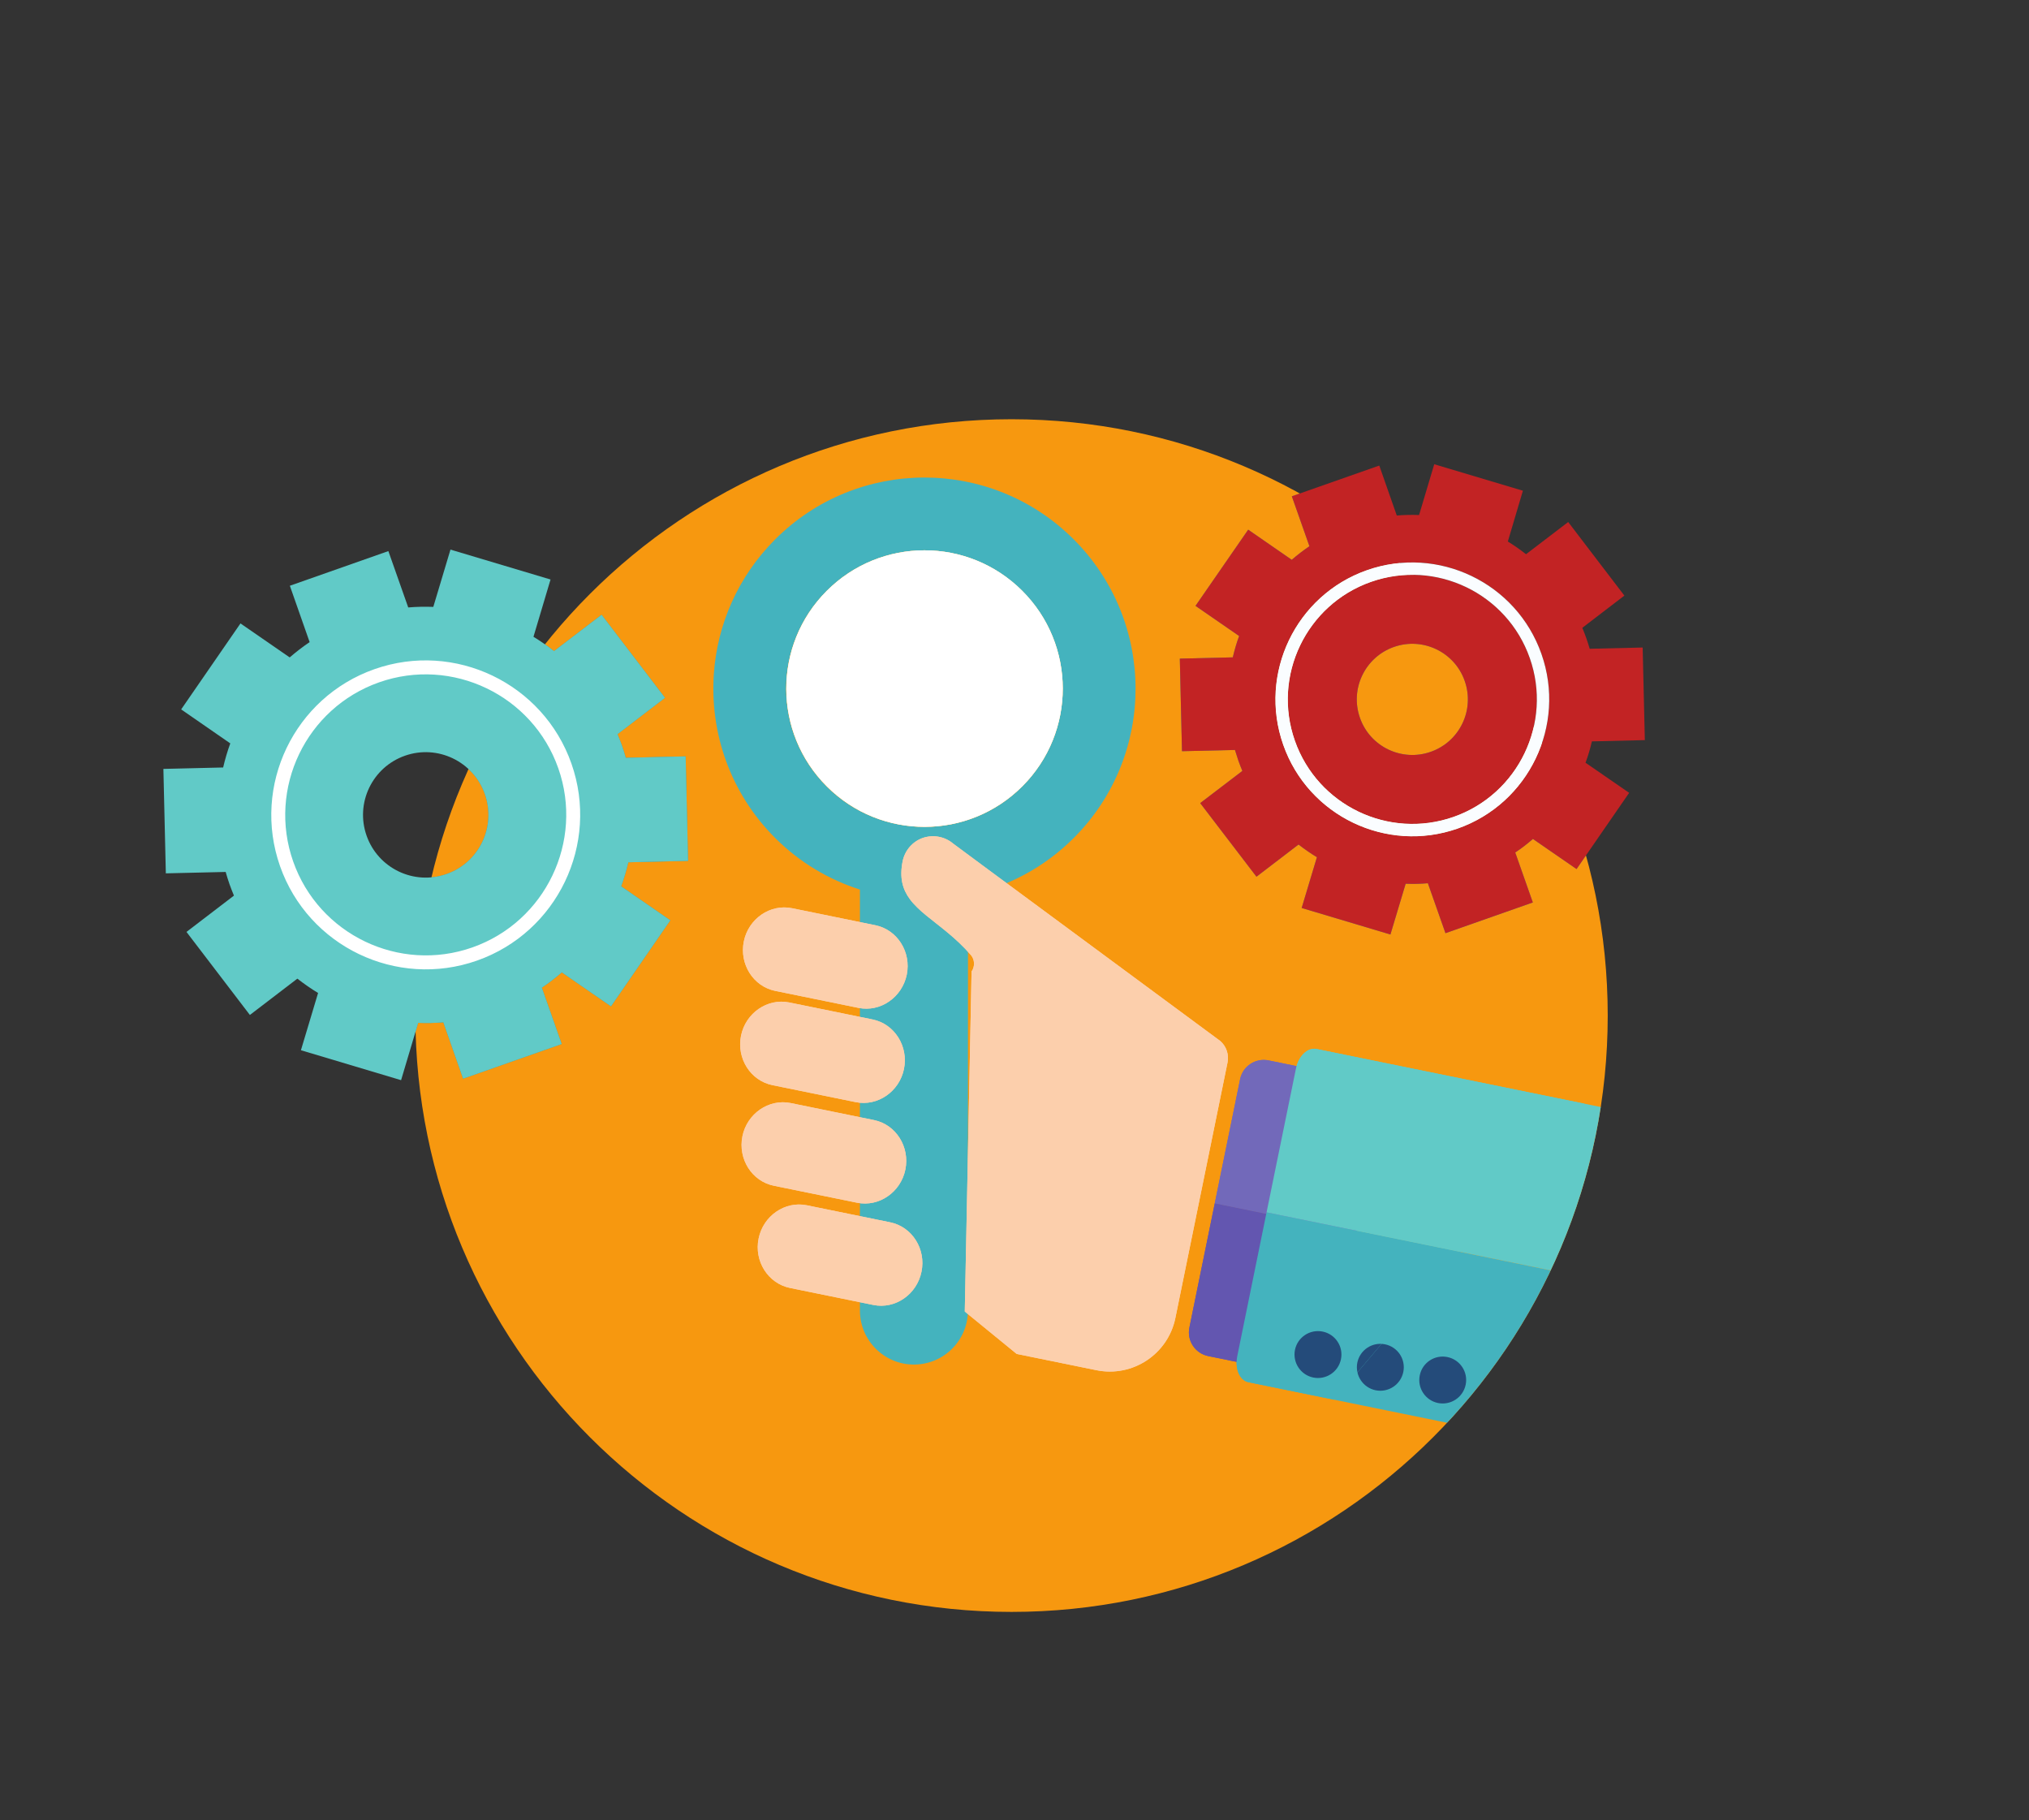 <?xml version="1.0" encoding="UTF-8" standalone="no"?>
<!-- Created with Inkscape (http://www.inkscape.org/) -->

<svg
   xmlns:dc="http://purl.org/dc/elements/1.1/"
   xmlns:cc="http://creativecommons.org/ns#"
   xmlns:rdf="http://www.w3.org/1999/02/22-rdf-syntax-ns#"
   xmlns:svg="http://www.w3.org/2000/svg"
   xmlns="http://www.w3.org/2000/svg"
   xmlns:sodipodi="http://sodipodi.sourceforge.net/DTD/sodipodi-0.dtd"
   xmlns:inkscape="http://www.inkscape.org/namespaces/inkscape"
   version="1.1"
   id="svg2"
   xml:space="preserve"
   width="310.533"
   height="278.541"
   viewBox="0 0 310.533 278.541"
   sodipodi:docname="feedback.svg"
   inkscape:version="0.92.1 r15371"><rect x="0" y="0" width="310.533" height="278.541" fill="#333333" stroke="none"/><defs
     id="defs6"><clipPath
       clipPathUnits="userSpaceOnUse"
       id="clipPath22"><path
         d="m 5918.37,3726.97 c 0,-378.06 -306.48,-684.54 -684.53,-684.54 -378.06,0 -684.54,306.48 -684.54,684.54 0,378.06 306.48,684.53 684.54,684.53 378.05,0 684.53,-306.47 684.53,-684.53"
         id="path20"
         inkscape:connector-curvature="0" /></clipPath><clipPath
       clipPathUnits="userSpaceOnUse"
       id="clipPath122"><path
         d="m 5918.37,3726.97 c 0,-378.06 -306.48,-684.54 -684.53,-684.54 -378.06,0 -684.54,306.48 -684.54,684.54 0,378.06 306.48,684.53 684.54,684.53 378.05,0 684.53,-306.47 684.53,-684.53"
         id="path120"
         inkscape:connector-curvature="0" /></clipPath><clipPath
       clipPathUnits="userSpaceOnUse"
       id="clipPath128"><path
         d="m 5361.91,3308.08 c -16.99,0.17 -30.69,3.09 -30.45,22.16 l 1.37,133.06 c 0.14,19.09 13.94,21.71 30.92,21.55 16.94,-0.21 30.59,-3.12 30.43,-22.18 l -1.4,-133.09 c -0.19,-19.07 -13.98,-21.66 -30.87,-21.5 z"
         id="path126"
         inkscape:connector-curvature="0" /></clipPath><linearGradient
       x1="0"
       y1="0"
       x2="1"
       y2="0"
       gradientUnits="userSpaceOnUse"
       gradientTransform="matrix(-1.838,-176.767,-176.767,1.838,5363.73,3484.85)"
       spreadMethod="pad"
       id="linearGradient134"><stop
         style="stop-opacity:1;stop-color:#f14e22"
         offset="0"
         id="stop130" /><stop
         style="stop-opacity:1;stop-color:#de3322"
         offset="1"
         id="stop132" /></linearGradient><clipPath
       clipPathUnits="userSpaceOnUse"
       id="clipPath144"><path
         d="m 5918.37,3726.97 c 0,-378.06 -306.48,-684.54 -684.53,-684.54 -378.06,0 -684.54,306.48 -684.54,684.54 0,378.06 306.48,684.53 684.54,684.53 378.05,0 684.53,-306.47 684.53,-684.53"
         id="path142"
         inkscape:connector-curvature="0" /></clipPath><clipPath
       clipPathUnits="userSpaceOnUse"
       id="clipPath156"><path
         d="m 4353.22,3979.64 281.44,-576.5 858.23,-249.3 580.33,534.28 568.01,814.05 -1418.01,915.04 -1228.66,-1071.7 358.66,-365.87"
         id="path154"
         inkscape:connector-curvature="0" /></clipPath><clipPath
       clipPathUnits="userSpaceOnUse"
       id="clipPath256"><path
         d="m 4353.22,3979.64 281.44,-576.5 858.23,-249.3 580.33,534.28 568.01,814.05 -1418.01,915.04 -1228.66,-1071.7 358.66,-365.87"
         id="path254"
         inkscape:connector-curvature="0" /></clipPath><clipPath
       clipPathUnits="userSpaceOnUse"
       id="clipPath262"><path
         d="m 5361.91,3308.08 c -16.99,0.17 -30.69,3.09 -30.45,22.16 l 1.37,133.06 c 0.14,19.09 13.94,21.71 30.92,21.55 16.94,-0.21 30.59,-3.12 30.43,-22.18 l -1.4,-133.09 c -0.19,-19.07 -13.98,-21.66 -30.87,-21.5 z"
         id="path260"
         inkscape:connector-curvature="0" /></clipPath><linearGradient
       x1="0"
       y1="0"
       x2="1"
       y2="0"
       gradientUnits="userSpaceOnUse"
       gradientTransform="matrix(-1.838,-176.767,-176.767,1.838,5363.73,3484.85)"
       spreadMethod="pad"
       id="linearGradient268"><stop
         style="stop-opacity:1;stop-color:#f14e22"
         offset="0"
         id="stop264" /><stop
         style="stop-opacity:1;stop-color:#de3322"
         offset="1"
         id="stop266" /></linearGradient><clipPath
       clipPathUnits="userSpaceOnUse"
       id="clipPath278"><path
         d="m 4353.22,3979.64 281.44,-576.5 858.23,-249.3 580.33,534.28 568.01,814.05 -1418.01,915.04 -1228.66,-1071.7 358.66,-365.87"
         id="path276"
         inkscape:connector-curvature="0" /></clipPath><clipPath
       clipPathUnits="userSpaceOnUse"
       id="clipPath292"><path
         d="m 14234.2,3782.67 c 0,-378.06 -306.5,-684.53 -684.5,-684.53 -378.1,0 -684.5,306.47 -684.5,684.53 0,378.06 306.4,684.53 684.5,684.53 378,0 684.5,-306.47 684.5,-684.53"
         id="path290"
         inkscape:connector-curvature="0" /></clipPath><clipPath
       clipPathUnits="userSpaceOnUse"
       id="clipPath340"><path
         d="M 0,0 H 14957 V 5473 H 0 Z"
         id="path338"
         inkscape:connector-curvature="0" /></clipPath><clipPath
       clipPathUnits="userSpaceOnUse"
       id="clipPath346"><path
         d="m 12276.2,3680.13 674.3,-221.29 858.2,-249.3 484.1,573.13 664.3,775.21 -1418,915.03 -1228.7,-1071.7 -34.2,-721.08"
         id="path344"
         inkscape:connector-curvature="0" /></clipPath><clipPath
       clipPathUnits="userSpaceOnUse"
       id="clipPath394"><path
         d="m 13797.8,967.379 c 0,-378.047 -306.5,-684.527 -684.6,-684.527 -378,0 -684.5,306.48 -684.5,684.527 0,378.071 306.5,684.531 684.5,684.531 378.1,0 684.6,-306.46 684.6,-684.531"
         id="path392"
         inkscape:connector-curvature="0" /></clipPath><clipPath
       clipPathUnits="userSpaceOnUse"
       id="clipPath432"><path
         d="m 12451.5,1143.01 62.6,-499.451 858.2,-249.297 484.1,573.117 -506.5,652.241 -247.3,1038 -1228.7,-1071.7 577.6,-442.91"
         id="path430"
         inkscape:connector-curvature="0" /></clipPath><clipPath
       clipPathUnits="userSpaceOnUse"
       id="clipPath472"><path
         d="m 11164.7,3654.93 c 0,-378.06 -306.5,-684.54 -684.5,-684.54 -378.1,0 -684.55,306.48 -684.55,684.54 0,378.06 306.45,684.52 684.55,684.52 378,0 684.5,-306.46 684.5,-684.52"
         id="path470"
         inkscape:connector-curvature="0" /></clipPath><clipPath
       clipPathUnits="userSpaceOnUse"
       id="clipPath498"><path
         d="m 9599.57,3907.6 281.44,-576.5 858.19,-249.3 580.4,534.28 568,814.05 -1418,915.04 -1228.69,-1071.71 358.66,-365.86"
         id="path496"
         inkscape:connector-curvature="0" /></clipPath><clipPath
       clipPathUnits="userSpaceOnUse"
       id="clipPath536"><path
         d="m 8530.16,3726.97 c 0,-378.06 -306.48,-684.54 -684.53,-684.54 -378.07,0 -684.54,306.48 -684.54,684.54 0,378.06 306.47,684.53 684.54,684.53 378.05,0 684.53,-306.47 684.53,-684.53"
         id="path534"
         inkscape:connector-curvature="0" /></clipPath><clipPath
       clipPathUnits="userSpaceOnUse"
       id="clipPath764"><path
         d="m 6965.01,3979.64 281.44,-576.5 858.23,-249.3 580.33,534.28 568,814.05 -1418,915.04 -1228.67,-1071.7 358.67,-365.87"
         id="path762"
         inkscape:connector-curvature="0" /></clipPath><clipPath
       clipPathUnits="userSpaceOnUse"
       id="clipPath968"><path
         d="m 6391.79,762.422 c 0,-378.051 -306.48,-684.531 -684.53,-684.531 -378.07,0 -684.54,306.48 -684.54,684.531 0,378.068 306.47,684.528 684.54,684.528 378.05,0 684.53,-306.46 684.53,-684.528"
         id="path966"
         inkscape:connector-curvature="0" /></clipPath><clipPath
       clipPathUnits="userSpaceOnUse"
       id="clipPath1068"><path
         d="m 4379.05,474.25 729.03,-35.648 858.23,-249.313 399.39,696.863 748.94,651.478 -1418,915.03 -1228.67,-1071.7 -88.92,-906.71"
         id="path1066"
         inkscape:connector-curvature="0" /></clipPath><clipPath
       clipPathUnits="userSpaceOnUse"
       id="clipPath1170"><path
         d="m 8853.74,723.039 c 0,-378.059 -306.47,-684.527 -684.53,-684.527 -378.07,0 -684.54,306.468 -684.54,684.527 0,378.071 306.47,684.531 684.54,684.531 378.06,0 684.53,-306.46 684.53,-684.531"
         id="path1168"
         inkscape:connector-curvature="0" /></clipPath><clipPath
       clipPathUnits="userSpaceOnUse"
       id="clipPath1270"><path
         d="m 6841,434.871 729.03,-35.652 858.23,-249.309 399.39,696.86 748.94,651.48 -1418,915.03 L 6929.93,1341.58 6841,434.871"
         id="path1268"
         inkscape:connector-curvature="0" /></clipPath><clipPath
       clipPathUnits="userSpaceOnUse"
       id="clipPath1554"><path
         d="m 1583.63,3296.31 c 0,-378.06 -306.47,-684.53 -684.525,-684.53 -378.062,0 -684.535,306.47 -684.535,684.53 0,378.07 306.473,684.53 684.535,684.53 378.055,0 684.525,-306.46 684.525,-684.53"
         id="path1552"
         inkscape:connector-curvature="0" /></clipPath><clipPath
       clipPathUnits="userSpaceOnUse"
       id="clipPath1634"><path
         d="m 1583.63,3296.31 c 0,-378.06 -306.47,-684.53 -684.525,-684.53 -378.062,0 -684.535,306.47 -684.535,684.53 0,378.07 306.473,684.53 684.535,684.53 378.055,0 684.525,-306.46 684.525,-684.53"
         id="path1632"
         inkscape:connector-curvature="0" /></clipPath><clipPath
       clipPathUnits="userSpaceOnUse"
       id="clipPath1640"><path
         d="m 974.73,3671.81 c -9.171,-0.11 -116.769,-1.46 -125.933,-1.57 -60.895,-0.76 -10.852,-60.89 57.223,-64.71 1.628,-0.16 6.003,-0.2 6.558,-0.19 0.559,0 4.926,0.15 6.555,0.35 67.957,5.52 116.477,66.88 55.597,66.12"
         id="path1638"
         inkscape:connector-curvature="0" /></clipPath><clipPath
       clipPathUnits="userSpaceOnUse"
       id="clipPath1654"><path
         d="m 1583.63,3296.31 c 0,-378.06 -306.47,-684.53 -684.525,-684.53 -378.062,0 -684.535,306.47 -684.535,684.53 0,378.07 306.473,684.53 684.535,684.53 378.055,0 684.525,-306.46 684.525,-684.53"
         id="path1652"
         inkscape:connector-curvature="0" /></clipPath><clipPath
       clipPathUnits="userSpaceOnUse"
       id="clipPath1664"><path
         d="m 266.102,3384.86 999.278,-666.91 157.39,123.58 875.93,-146.36 46.08,269.92 L 1962.77,3548.2 1583.63,5021.17 0,5198.12 266.102,3384.86"
         id="path1662"
         inkscape:connector-curvature="0" /></clipPath><clipPath
       clipPathUnits="userSpaceOnUse"
       id="clipPath1754"><path
         d="m 266.102,3384.86 999.278,-666.91 157.39,123.58 875.93,-146.36 46.08,269.92 L 1962.77,3548.2 1583.63,5021.17 0,5198.12 266.102,3384.86"
         id="path1752"
         inkscape:connector-curvature="0" /></clipPath><clipPath
       clipPathUnits="userSpaceOnUse"
       id="clipPath1760"><path
         d="m 974.73,3671.81 c -9.171,-0.11 -116.769,-1.46 -125.933,-1.57 -60.895,-0.76 -10.852,-60.89 57.223,-64.71 1.628,-0.16 6.003,-0.2 6.558,-0.19 0.559,0 4.926,0.15 6.555,0.35 67.957,5.52 116.477,66.88 55.597,66.12"
         id="path1758"
         inkscape:connector-curvature="0" /></clipPath><clipPath
       clipPathUnits="userSpaceOnUse"
       id="clipPath1774"><path
         d="m 266.102,3384.86 999.278,-666.91 157.39,123.58 875.93,-146.36 46.08,269.92 L 1962.77,3548.2 1583.63,5021.17 0,5198.12 266.102,3384.86"
         id="path1772"
         inkscape:connector-curvature="0" /></clipPath></defs><sodipodi:namedview
     pagecolor="#ffffff"
     bordercolor="#666666"
     borderopacity="1"
     objecttolerance="10"
     gridtolerance="10"
     guidetolerance="10"
     inkscape:pageopacity="0"
     inkscape:pageshadow="2"
     inkscape:window-width="1668"
     inkscape:window-height="898"
     id="namedview4"
     showgrid="false"
     inkscape:zoom="0.68195037"
     inkscape:cx="-171.73128"
     inkscape:cy="-69.781915"
     inkscape:window-x="0"
     inkscape:window-y="0"
     inkscape:window-maximized="0"
     inkscape:current-layer="g12"
     fit-margin-top="64"
     fit-margin-left="64"
     fit-margin-right="64"
     fit-margin-bottom="32" /><g
     id="g10"
     inkscape:groupmode="layer"
     inkscape:label="ink_ext_XXXXXX"
     transform="matrix(1.333,0,0,-1.333,-1651.36,659.627)"><g
       id="g12"
       transform="scale(0.1)"><path
         d="m 14234.2,3782.67 c 0,-378.06 -306.5,-684.53 -684.5,-684.53 -378.1,0 -684.5,306.47 -684.5,684.53 0,378.06 306.4,684.53 684.5,684.53 378,0 684.5,-306.47 684.5,-684.53"
         style="fill:#f7980f;fill-opacity:1;fill-rule:nonzero;stroke:none"
         id="path284"
         inkscape:connector-curvature="0" /><g
         id="g286"><g
           id="g288"
           clip-path="url(#clipPath292)"><path
             d="m 13949.7,4124.47 c -11.7,33.21 5.8,69.66 39,81.34 33.2,11.69 69.7,-5.8 81.3,-39.02 11.7,-33.24 -5.7,-69.67 -39,-81.35 -33.2,-11.69 -69.7,5.79 -81.3,39.03 z m 195,68.58 c -26.1,74.37 -107.9,113.6 -182.3,87.45 -74.3,-26.14 -113.6,-107.91 -87.4,-182.28 26.1,-74.36 107.9,-113.59 182.3,-87.45 74.3,26.14 113.6,107.92 87.4,182.28"
             style="fill:#4d928a;fill-opacity:1;fill-rule:nonzero;stroke:none"
             id="path294"
             inkscape:connector-curvature="0" /><path
             d="m 13861.6,4093.51 c -28.8,81.75 14.4,171.65 96.1,200.4 81.8,28.74 171.7,-14.38 200.4,-96.14 28.8,-81.76 -14.4,-171.66 -96.1,-200.41 -81.8,-28.75 -171.7,14.39 -200.4,96.15 z m 186.3,-216.25 100.3,35.27 -20.2,57.33 c 7.2,4.76 13.9,10 20.3,15.56 l 50.1,-34.57 60.4,87.5 -50.1,34.56 c 3,8 5.4,16.18 7.3,24.5 l 60.8,1.46 -2.5,106.28 -60.8,-1.44 c -1.2,4.04 -2.5,8.11 -3.9,12.16 -1.4,4.06 -3,8.02 -4.6,11.88 l 48.3,36.99 -64.5,84.48 -48.4,-36.97 c -6.7,5.27 -13.7,10.17 -20.9,14.58 l 17.3,58.3 -101.8,30.4 -17.4,-58.29 c -8.5,0.29 -17,0.18 -25.6,-0.56 l -20.1,57.34 -100.4,-35.27 20.2,-57.33 c -7.1,-4.79 -13.9,-10.05 -20.3,-15.57 l -50,34.57 -60.5,-87.46 50.1,-34.59 c -3,-8 -5.3,-16.19 -7.3,-24.51 l -60.8,-1.44 2.5,-106.27 60.8,1.41 c 1.2,-4.04 2.5,-8.1 3.9,-12.17 1.4,-4.04 3,-8.01 4.6,-11.88 l -48.4,-36.95 64.6,-84.48 48.3,36.94 c 6.8,-5.27 13.8,-10.16 21.1,-14.57 l -17.5,-58.27 101.9,-30.44 17.5,58.29 c 8.4,-0.33 17,-0.21 25.5,0.56 l 20.2,-57.33"
             style="fill:#4d928a;fill-opacity:1;fill-rule:nonzero;stroke:none"
             id="path296"
             inkscape:connector-curvature="0" /><path
             d="m 13875,4098.22 c -26.2,74.37 13.1,156.14 87.4,182.28 74.4,26.15 156.2,-13.08 182.3,-87.45 26.2,-74.36 -13.1,-156.14 -87.4,-182.28 -74.4,-26.14 -156.2,13.09 -182.3,87.45 z m 283.1,99.55 c -28.7,81.76 -118.6,124.88 -200.4,96.14 -81.7,-28.75 -124.9,-118.65 -96.1,-200.4 28.7,-81.76 118.6,-124.9 200.4,-96.15 81.7,28.75 124.9,118.65 96.1,200.41"
             style="fill:#fafdff;fill-opacity:1;fill-rule:nonzero;stroke:none"
             id="path298"
             inkscape:connector-curvature="0" /><path
             d="m 12809.2,3989.15 c -13.2,37.48 6.5,78.6 44,91.79 37.5,13.19 78.6,-6.55 91.8,-44.03 13.2,-37.49 -6.5,-78.61 -44,-91.79 -37.5,-13.18 -78.6,6.54 -91.8,44.03 z m 110.8,-278.91 113.2,39.78 -22.8,64.7 c 8.1,5.37 15.7,11.27 22.9,17.56 l 56.5,-39.01 68.1,98.73 -56.4,39 c 3.3,9.02 6,18.25 8.2,27.63 l 68.6,1.65 -2.8,119.91 -68.7,-1.63 c -1.3,4.57 -2.7,9.16 -4.3,13.72 -1.6,4.59 -3.4,9.05 -5.2,13.41 l 54.5,41.73 -72.8,95.32 -54.6,-41.71 c -7.5,5.95 -15.4,11.47 -23.6,16.45 l 19.6,65.76 -114.9,34.32 -19.7,-65.77 c -9.5,0.33 -19.2,0.2 -28.8,-0.63 l -22.8,64.69 -113.1,-39.79 22.7,-64.69 c -8,-5.39 -15.6,-11.33 -22.9,-17.56 l -56.5,39 -68.1,-98.69 56.4,-39.01 c -3.3,-9.03 -6,-18.27 -8.2,-27.66 l -68.6,-1.63 2.8,-119.89 68.7,1.6 c 1.3,-4.57 2.7,-9.14 4.3,-13.74 1.6,-4.56 3.4,-9.03 5.2,-13.41 l -54.5,-41.69 72.8,-95.32 54.5,41.68 c 7.7,-5.95 15.5,-11.46 23.8,-16.44 l -19.7,-65.73 115,-34.36 19.6,65.78 c 9.6,-0.38 19.2,-0.23 28.9,0.63 l 22.7,-64.69"
             style="fill:#4d928a;fill-opacity:1;fill-rule:nonzero;stroke:none"
             id="path300"
             inkscape:connector-curvature="0" /><path
             d="m 13029.3,4066.55 c -29.5,83.9 -121.8,128.16 -205.7,98.66 -83.9,-29.5 -128.2,-121.76 -98.7,-205.66 29.5,-83.9 121.8,-128.17 205.7,-98.67 83.9,29.5 128.2,121.76 98.7,205.67 z m -319.5,-112.32 c -32.4,92.24 16.2,193.67 108.5,226.1 92.2,32.44 193.7,-16.22 226.1,-108.47 32.4,-92.24 -16.2,-193.67 -108.5,-226.11 -92.2,-32.43 -193.7,16.23 -226.1,108.48"
             style="fill:#ffffff;fill-opacity:1;fill-rule:nonzero;stroke:none"
             id="path302"
             inkscape:connector-curvature="0" /><path
             d="m 13414,4003.26 c -28,6.43 -54.6,20.35 -76.4,42.12 -62.2,61.94 -62.4,162.52 -0.4,224.65 61.9,62.16 162.5,62.33 224.6,0.39 62.2,-61.93 62.3,-162.51 0.4,-224.65 -26.6,-26.71 -60.4,-41.9 -95.2,-45.7 -17.7,-1.93 -35.6,-0.8 -53,3.19 z m 85.6,-558.29 0.1,475.89 c 44.6,9.37 87.1,31.25 121.7,65.95 94.5,94.83 94.2,248.29 -0.6,342.77 -94.8,94.5 -248.3,94.24 -342.8,-0.58 -42.8,-42.96 -66.2,-97.94 -70.1,-154.03 -4.7,-67.73 18.8,-137.06 70.7,-188.75 28.2,-28.07 61.6,-47.58 97,-58.92 v -484.13 c 0.3,-16.83 7.2,-31.99 18.3,-43 11.4,-11.39 27.2,-18.34 44.6,-18.08 34.3,0.5 61.6,28.65 61.1,62.88"
             style="fill:#44b3be;fill-opacity:1;fill-rule:nonzero;stroke:none"
             id="path304"
             inkscape:connector-curvature="0" /><path
             d="m 13562.2,4045.99 c -61.9,-62.08 -162.3,-62.26 -224.4,-0.39 -62.1,61.88 -62.3,162.35 -0.4,224.43 61.9,62.1 162.3,62.26 224.4,0.39 62.1,-61.87 62.3,-162.35 0.4,-224.43"
             style="fill:#ffffff;fill-opacity:1;fill-rule:nonzero;stroke:none"
             id="path306"
             inkscape:connector-curvature="0" /><path
             d="m 13294.5,3797.72 95.7,-19.53 c 25.1,-5.13 41.3,-30.65 36,-56.79 -5.3,-26.03 -30.3,-43.24 -55.4,-38.11 l -95.7,19.53 c -25.1,5.13 -41.3,30.65 -36,56.78 5.3,26.04 30.3,43.25 55.4,38.12"
             style="fill:#fccfac;fill-opacity:1;fill-rule:nonzero;stroke:none"
             id="path308"
             inkscape:connector-curvature="0" /><path
             d="m 13565.9,3791.24 -0.8,-1.22 1.8,8.91 c 0.5,-2.59 0.2,-5.37 -1,-7.69"
             style="fill:#ec9a99;fill-opacity:1;fill-rule:nonzero;stroke:none"
             id="path310"
             inkscape:connector-curvature="0" /><path
             d="m 13448,3986.65 c 12,3.99 25.2,1.5 34.8,-6.68 l 40.2,-29.77 266.3,-196.68 c 7,-6.05 10.2,-15.49 8.4,-24.62 -9,-43.93 -40.6,-198.9 -59.9,-293.36 -8.5,-41.58 -49.1,-68.44 -90.7,-59.94 -85.7,17.49 -38.4,7.84 -91.5,18.67 l -59.6,48.68 7.8,390.47 1.1,1.64 c 1.6,3.11 2.1,6.85 1.4,10.34 -0.6,2.69 -1.8,5.24 -3.7,7.19 -8.7,10 -17.7,18.19 -26.4,25.41 -17.3,14.39 -33.4,24.96 -43.2,38.23 -8.4,11.3 -12.2,24.54 -8.3,43.82 2.6,12.34 11.4,22.49 23.3,26.6"
             style="fill:#fccfac;fill-opacity:1;fill-rule:nonzero;stroke:none"
             id="path312"
             inkscape:connector-curvature="0" /><path
             d="m 13297.7,3905.91 95.6,-19.53 c 25.2,-5.13 41.4,-30.65 36.1,-56.79 -5.4,-26.04 -30.3,-43.24 -55.4,-38.12 l -95.7,19.54 c -25.1,5.13 -41.3,30.64 -36,56.77 5.3,26.05 30.2,43.26 55.4,38.13"
             style="fill:#fccfac;fill-opacity:1;fill-rule:nonzero;stroke:none"
             id="path314"
             inkscape:connector-curvature="0" /><path
             d="m 13314.7,3564.9 95.6,-19.53 c 25.2,-5.13 41.4,-30.65 36,-56.78 -5.3,-26.05 -30.2,-43.25 -55.3,-38.11 l -95.7,19.53 c -25.1,5.13 -41.4,30.64 -36,56.77 5.3,26.04 30.2,43.25 55.4,38.12"
             style="fill:#fccfac;fill-opacity:1;fill-rule:nonzero;stroke:none"
             id="path316"
             inkscape:connector-curvature="0" /><path
             d="m 13296.1,3682.25 95.7,-19.54 c 25.1,-5.13 41.3,-30.64 36,-56.78 -5.3,-26.04 -30.3,-43.24 -55.4,-38.11 l -95.7,19.53 c -25.1,5.13 -41.3,30.65 -36,56.79 5.3,26.03 30.3,43.24 55.4,38.11"
             style="fill:#fccfac;fill-opacity:1;fill-rule:nonzero;stroke:none"
             id="path318"
             inkscape:connector-curvature="0" /><path
             d="m 13783,3567.05 29.1,142.53 c 3,15.02 17.7,24.69 32.7,21.63 l 108.4,-22.14 c 15,-3.06 24.7,-17.71 21.7,-32.72 l -29.1,-142.53 -37,7.56 -125.8,25.67"
             style="fill:#7269ba;fill-opacity:1;fill-rule:nonzero;stroke:none"
             id="path320"
             inkscape:connector-curvature="0" /><path
             d="m 13753.9,3424.53 29.1,142.52 125.8,-25.67 37,-7.56 -29.1,-142.52 c -3.1,-15.02 -17.7,-24.69 -32.8,-21.63 l -108.4,22.14 c -15,3.06 -24.7,17.7 -21.6,32.72"
             style="fill:#6356b0;fill-opacity:1;fill-rule:nonzero;stroke:none"
             id="path322"
             inkscape:connector-curvature="0" /><path
             d="m 14187.6,3290.83 c -3.1,-1.71 -6.5,-2.38 -9.8,-1.71 l -356.1,72.7 c -10.1,2.06 -15.8,15.54 -12.8,30.1 l 33.6,164.87 383.4,-78.27 -38.3,-187.69"
             style="fill:#44b3be;fill-opacity:1;fill-rule:nonzero;stroke:none"
             id="path324"
             inkscape:connector-curvature="0" /><path
             d="m 13899.8,3744.32 356.1,-72.7 c 3.3,-0.68 6.1,-2.62 8.3,-5.42 l -38.3,-187.68 -383.4,78.27 33.7,164.87 c 3,14.57 13.5,24.71 23.6,22.66"
             style="fill:#61cac7;fill-opacity:1;fill-rule:nonzero;stroke:none"
             id="path326"
             inkscape:connector-curvature="0" /><path
             d="m 13896.1,3367.18 c 14.6,-2.97 28.8,6.42 31.8,20.99 3,14.56 -6.4,28.79 -21,31.76 -14.6,2.97 -28.8,-6.43 -31.8,-20.99 -2.9,-14.57 6.5,-28.79 21,-31.76"
             style="fill:#244b7a;fill-opacity:1;fill-rule:nonzero;stroke:none"
             id="path328"
             inkscape:connector-curvature="0" /><path
             d="m 14039.3,3337.94 c 14.6,-2.97 28.8,6.43 31.8,21 3,14.56 -6.4,28.78 -21,31.76 -14.6,2.97 -28.8,-6.44 -31.7,-21 -3,-14.57 6.4,-28.78 20.9,-31.76"
             style="fill:#244b7a;fill-opacity:1;fill-rule:nonzero;stroke:none"
             id="path330"
             inkscape:connector-curvature="0" /><path
             d="m 13967.7,3352.56 c 14.6,-2.97 28.8,6.42 31.8,20.99 3,14.56 -6.4,28.79 -21,31.76 -14.6,2.98 -28.8,-6.43 -31.8,-20.99 -2.9,-14.57 6.5,-28.79 21,-31.76"
             style="fill:#244b7a;fill-opacity:1;fill-rule:nonzero;stroke:none"
             id="path332"
             inkscape:connector-curvature="0" /></g></g><g
         id="g334"><g
           id="g336"
           clip-path="url(#clipPath340)"><g
             id="g342"
             clip-path="url(#clipPath346)"><path
               d="m 13949.7,4124.47 c -11.7,33.21 5.8,69.66 39,81.34 33.2,11.69 69.7,-5.8 81.3,-39.02 11.7,-33.24 -5.7,-69.67 -39,-81.35 -33.2,-11.69 -69.7,5.79 -81.3,39.03 z m 195,68.58 c -26.1,74.37 -107.9,113.6 -182.3,87.45 -74.3,-26.14 -113.6,-107.91 -87.4,-182.28 26.1,-74.36 107.9,-113.59 182.3,-87.45 74.3,26.14 113.6,107.92 87.4,182.28"
               style="fill:#c22324;fill-opacity:1;fill-rule:nonzero;stroke:none"
               id="path348"
               inkscape:connector-curvature="0" /><path
               d="m 13861.6,4093.51 c -28.8,81.75 14.4,171.65 96.1,200.4 81.8,28.74 171.7,-14.38 200.4,-96.14 28.8,-81.76 -14.4,-171.66 -96.1,-200.41 -81.8,-28.75 -171.7,14.39 -200.4,96.15 z m 186.3,-216.25 100.3,35.27 -20.2,57.33 c 7.2,4.76 13.9,10 20.3,15.56 l 50.1,-34.57 60.4,87.5 -50.1,34.56 c 3,8 5.4,16.18 7.3,24.5 l 60.8,1.46 -2.5,106.28 -60.8,-1.44 c -1.2,4.04 -2.5,8.11 -3.9,12.16 -1.4,4.06 -3,8.02 -4.6,11.88 l 48.3,36.99 -64.5,84.48 -48.4,-36.97 c -6.7,5.27 -13.7,10.17 -20.9,14.58 l 17.3,58.3 -101.8,30.4 -17.4,-58.29 c -8.5,0.29 -17,0.18 -25.6,-0.56 l -20.1,57.34 -100.4,-35.27 20.2,-57.33 c -7.1,-4.79 -13.9,-10.05 -20.3,-15.57 l -50,34.57 -60.5,-87.46 50.1,-34.59 c -3,-8 -5.3,-16.19 -7.3,-24.51 l -60.8,-1.44 2.5,-106.27 60.8,1.41 c 1.2,-4.04 2.5,-8.1 3.9,-12.17 1.4,-4.04 3,-8.01 4.6,-11.88 l -48.4,-36.95 64.6,-84.48 48.3,36.94 c 6.8,-5.27 13.8,-10.16 21.1,-14.57 l -17.5,-58.27 101.9,-30.44 17.5,58.29 c 8.4,-0.33 17,-0.21 25.5,0.56 l 20.2,-57.33"
               style="fill:#c22324;fill-opacity:1;fill-rule:nonzero;stroke:none"
               id="path350"
               inkscape:connector-curvature="0" /><path
               d="m 13875,4098.22 c -26.2,74.37 13.1,156.14 87.4,182.28 74.4,26.15 156.2,-13.08 182.3,-87.45 26.2,-74.36 -13.1,-156.14 -87.4,-182.28 -74.4,-26.14 -156.2,13.09 -182.3,87.45 z m 283.1,99.55 c -28.7,81.76 -118.6,124.88 -200.4,96.14 -81.7,-28.75 -124.9,-118.65 -96.1,-200.4 28.7,-81.76 118.6,-124.9 200.4,-96.15 81.7,28.75 124.9,118.65 96.1,200.41"
               style="fill:#fafdff;fill-opacity:1;fill-rule:nonzero;stroke:none"
               id="path352"
               inkscape:connector-curvature="0" /><path
               d="m 12809.2,3989.15 c -13.2,37.48 6.5,78.6 44,91.79 37.5,13.19 78.6,-6.55 91.8,-44.03 13.2,-37.49 -6.5,-78.61 -44,-91.79 -37.5,-13.18 -78.6,6.54 -91.8,44.03 z m 110.8,-278.91 113.2,39.78 -22.8,64.7 c 8.1,5.37 15.7,11.27 22.9,17.56 l 56.5,-39.01 68.1,98.73 -56.4,39 c 3.3,9.02 6,18.25 8.2,27.63 l 68.6,1.65 -2.8,119.91 -68.7,-1.63 c -1.3,4.57 -2.7,9.16 -4.3,13.72 -1.6,4.59 -3.4,9.05 -5.2,13.41 l 54.5,41.73 -72.8,95.32 -54.6,-41.71 c -7.5,5.95 -15.4,11.47 -23.6,16.45 l 19.6,65.76 -114.9,34.32 -19.7,-65.77 c -9.5,0.33 -19.2,0.2 -28.8,-0.63 l -22.8,64.69 -113.1,-39.79 22.7,-64.69 c -8,-5.39 -15.6,-11.33 -22.9,-17.56 l -56.5,39 -68.1,-98.69 56.4,-39.01 c -3.3,-9.03 -6,-18.27 -8.2,-27.66 l -68.6,-1.63 2.8,-119.89 68.7,1.6 c 1.3,-4.57 2.7,-9.14 4.3,-13.74 1.6,-4.56 3.4,-9.03 5.2,-13.41 l -54.5,-41.69 72.8,-95.32 54.5,41.68 c 7.7,-5.95 15.5,-11.46 23.8,-16.44 l -19.7,-65.73 115,-34.36 19.6,65.78 c 9.6,-0.38 19.2,-0.23 28.9,0.63 l 22.7,-64.69"
               style="fill:#61cac7;fill-opacity:1;fill-rule:nonzero;stroke:none"
               id="path354"
               inkscape:connector-curvature="0" /><path
               d="m 13029.3,4066.55 c -29.5,83.9 -121.8,128.16 -205.7,98.66 -83.9,-29.5 -128.2,-121.76 -98.7,-205.66 29.5,-83.9 121.8,-128.17 205.7,-98.67 83.9,29.5 128.2,121.76 98.7,205.67 z m -319.5,-112.32 c -32.4,92.24 16.2,193.67 108.5,226.1 92.2,32.44 193.7,-16.22 226.1,-108.47 32.4,-92.24 -16.2,-193.67 -108.5,-226.11 -92.2,-32.43 -193.7,16.23 -226.1,108.48"
               style="fill:#ffffff;fill-opacity:1;fill-rule:nonzero;stroke:none"
               id="path356"
               inkscape:connector-curvature="0" /><path
               d="m 13562.2,4045.99 c -61.9,-62.08 -162.3,-62.26 -224.4,-0.39 -62.1,61.88 -62.3,162.35 -0.4,224.43 61.9,62.1 162.3,62.26 224.4,0.39 62.1,-61.87 62.3,-162.35 0.4,-224.43"
               style="fill:#ffffff;fill-opacity:1;fill-rule:nonzero;stroke:none"
               id="path358"
               inkscape:connector-curvature="0" /><path
               d="m 13294.5,3797.72 95.7,-19.53 c 25.1,-5.13 41.3,-30.65 36,-56.79 -5.3,-26.03 -30.3,-43.24 -55.4,-38.11 l -95.7,19.53 c -25.1,5.13 -41.3,30.65 -36,56.78 5.3,26.04 30.3,43.25 55.4,38.12"
               style="fill:#fccfac;fill-opacity:1;fill-rule:nonzero;stroke:none"
               id="path360"
               inkscape:connector-curvature="0" /><path
               d="m 13565.9,3791.24 -0.8,-1.22 1.8,8.91 c 0.5,-2.59 0.2,-5.37 -1,-7.69"
               style="fill:#ec9a99;fill-opacity:1;fill-rule:nonzero;stroke:none"
               id="path362"
               inkscape:connector-curvature="0" /><path
               d="m 13448,3986.65 c 12,3.99 25.2,1.5 34.8,-6.68 l 40.2,-29.77 266.3,-196.68 c 7,-6.05 10.2,-15.49 8.4,-24.62 -9,-43.93 -40.6,-198.9 -59.9,-293.36 -8.5,-41.58 -49.1,-68.44 -90.7,-59.94 -85.7,17.49 -38.4,7.84 -91.5,18.67 l -59.6,48.68 7.8,390.47 1.1,1.64 c 1.6,3.11 2.1,6.85 1.4,10.34 -0.6,2.69 -1.8,5.24 -3.7,7.19 -8.7,10 -17.7,18.19 -26.4,25.41 -17.3,14.39 -33.4,24.96 -43.2,38.23 -8.4,11.3 -12.2,24.54 -8.3,43.82 2.6,12.34 11.4,22.49 23.3,26.6"
               style="fill:#fccfac;fill-opacity:1;fill-rule:nonzero;stroke:none"
               id="path364"
               inkscape:connector-curvature="0" /><path
               d="m 13297.7,3905.91 95.6,-19.53 c 25.2,-5.13 41.4,-30.65 36.1,-56.79 -5.4,-26.04 -30.3,-43.24 -55.4,-38.12 l -95.7,19.54 c -25.1,5.13 -41.3,30.64 -36,56.77 5.3,26.05 30.2,43.26 55.4,38.13"
               style="fill:#fccfac;fill-opacity:1;fill-rule:nonzero;stroke:none"
               id="path366"
               inkscape:connector-curvature="0" /><path
               d="m 13314.7,3564.9 95.6,-19.53 c 25.2,-5.13 41.4,-30.65 36,-56.78 -5.3,-26.05 -30.2,-43.25 -55.3,-38.11 l -95.7,19.53 c -25.1,5.13 -41.4,30.64 -36,56.77 5.3,26.04 30.2,43.25 55.4,38.12"
               style="fill:#fccfac;fill-opacity:1;fill-rule:nonzero;stroke:none"
               id="path368"
               inkscape:connector-curvature="0" /><path
               d="m 13296.1,3682.25 95.7,-19.54 c 25.1,-5.13 41.3,-30.64 36,-56.78 -5.3,-26.04 -30.3,-43.24 -55.4,-38.11 l -95.7,19.53 c -25.1,5.13 -41.3,30.65 -36,56.79 5.3,26.03 30.3,43.24 55.4,38.11"
               style="fill:#fccfac;fill-opacity:1;fill-rule:nonzero;stroke:none"
               id="path370"
               inkscape:connector-curvature="0" /><path
               d="m 13783,3567.05 29.1,142.53 c 3,15.02 17.7,24.69 32.7,21.63 l 108.4,-22.14 c 15,-3.06 24.7,-17.71 21.7,-32.72 l -29.1,-142.53 -37,7.56 -125.8,25.67"
               style="fill:#7269ba;fill-opacity:1;fill-rule:nonzero;stroke:none"
               id="path372"
               inkscape:connector-curvature="0" /><path
               d="m 13753.9,3424.53 29.1,142.52 125.8,-25.67 37,-7.56 -29.1,-142.52 c -3.1,-15.02 -17.7,-24.69 -32.8,-21.63 l -108.4,22.14 c -15,3.06 -24.7,17.7 -21.6,32.72"
               style="fill:#6356b0;fill-opacity:1;fill-rule:nonzero;stroke:none"
               id="path374"
               inkscape:connector-curvature="0" /><path
               d="m 14187.6,3290.83 c -3.1,-1.71 -6.5,-2.38 -9.8,-1.71 l -356.1,72.7 c -10.1,2.06 -15.8,15.54 -12.8,30.1 l 33.6,164.87 383.4,-78.27 -38.3,-187.69"
               style="fill:#44b3be;fill-opacity:1;fill-rule:nonzero;stroke:none"
               id="path376"
               inkscape:connector-curvature="0" /><path
               d="m 13899.8,3744.32 356.1,-72.7 c 3.3,-0.68 6.1,-2.62 8.3,-5.42 l -38.3,-187.68 -383.4,78.27 33.7,164.87 c 3,14.57 13.5,24.71 23.6,22.66"
               style="fill:#61cac7;fill-opacity:1;fill-rule:nonzero;stroke:none"
               id="path378"
               inkscape:connector-curvature="0" /><path
               d="m 13896.1,3367.18 c 14.6,-2.97 28.8,6.42 31.8,20.99 3,14.56 -6.4,28.79 -21,31.76 -14.6,2.97 -28.8,-6.43 -31.8,-20.99 -2.9,-14.57 6.5,-28.79 21,-31.76"
               style="fill:#244b7a;fill-opacity:1;fill-rule:nonzero;stroke:none"
               id="path380"
               inkscape:connector-curvature="0" /><path
               d="m 14039.3,3337.94 c 14.6,-2.97 28.8,6.43 31.8,21 3,14.56 -6.4,28.78 -21,31.76 -14.6,2.97 -28.8,-6.44 -31.7,-21 -3,-14.57 6.4,-28.78 20.9,-31.76"
               style="fill:#244b7a;fill-opacity:1;fill-rule:nonzero;stroke:none"
               id="path382"
               inkscape:connector-curvature="0" /><path
               d="m 13967.7,3352.56 c 14.6,-2.97 28.8,6.42 31.8,20.99 3,14.56 -6.4,28.79 -21,31.76 -14.6,2.98 -28.8,-6.43 -31.8,-20.99 -2.9,-14.57 6.5,-28.79 21,-31.76"
               style="fill:#244b7a;fill-opacity:1;fill-rule:nonzero;stroke:none"
               id="path384"
               inkscape:connector-curvature="0" /></g></g></g></g></g></svg>